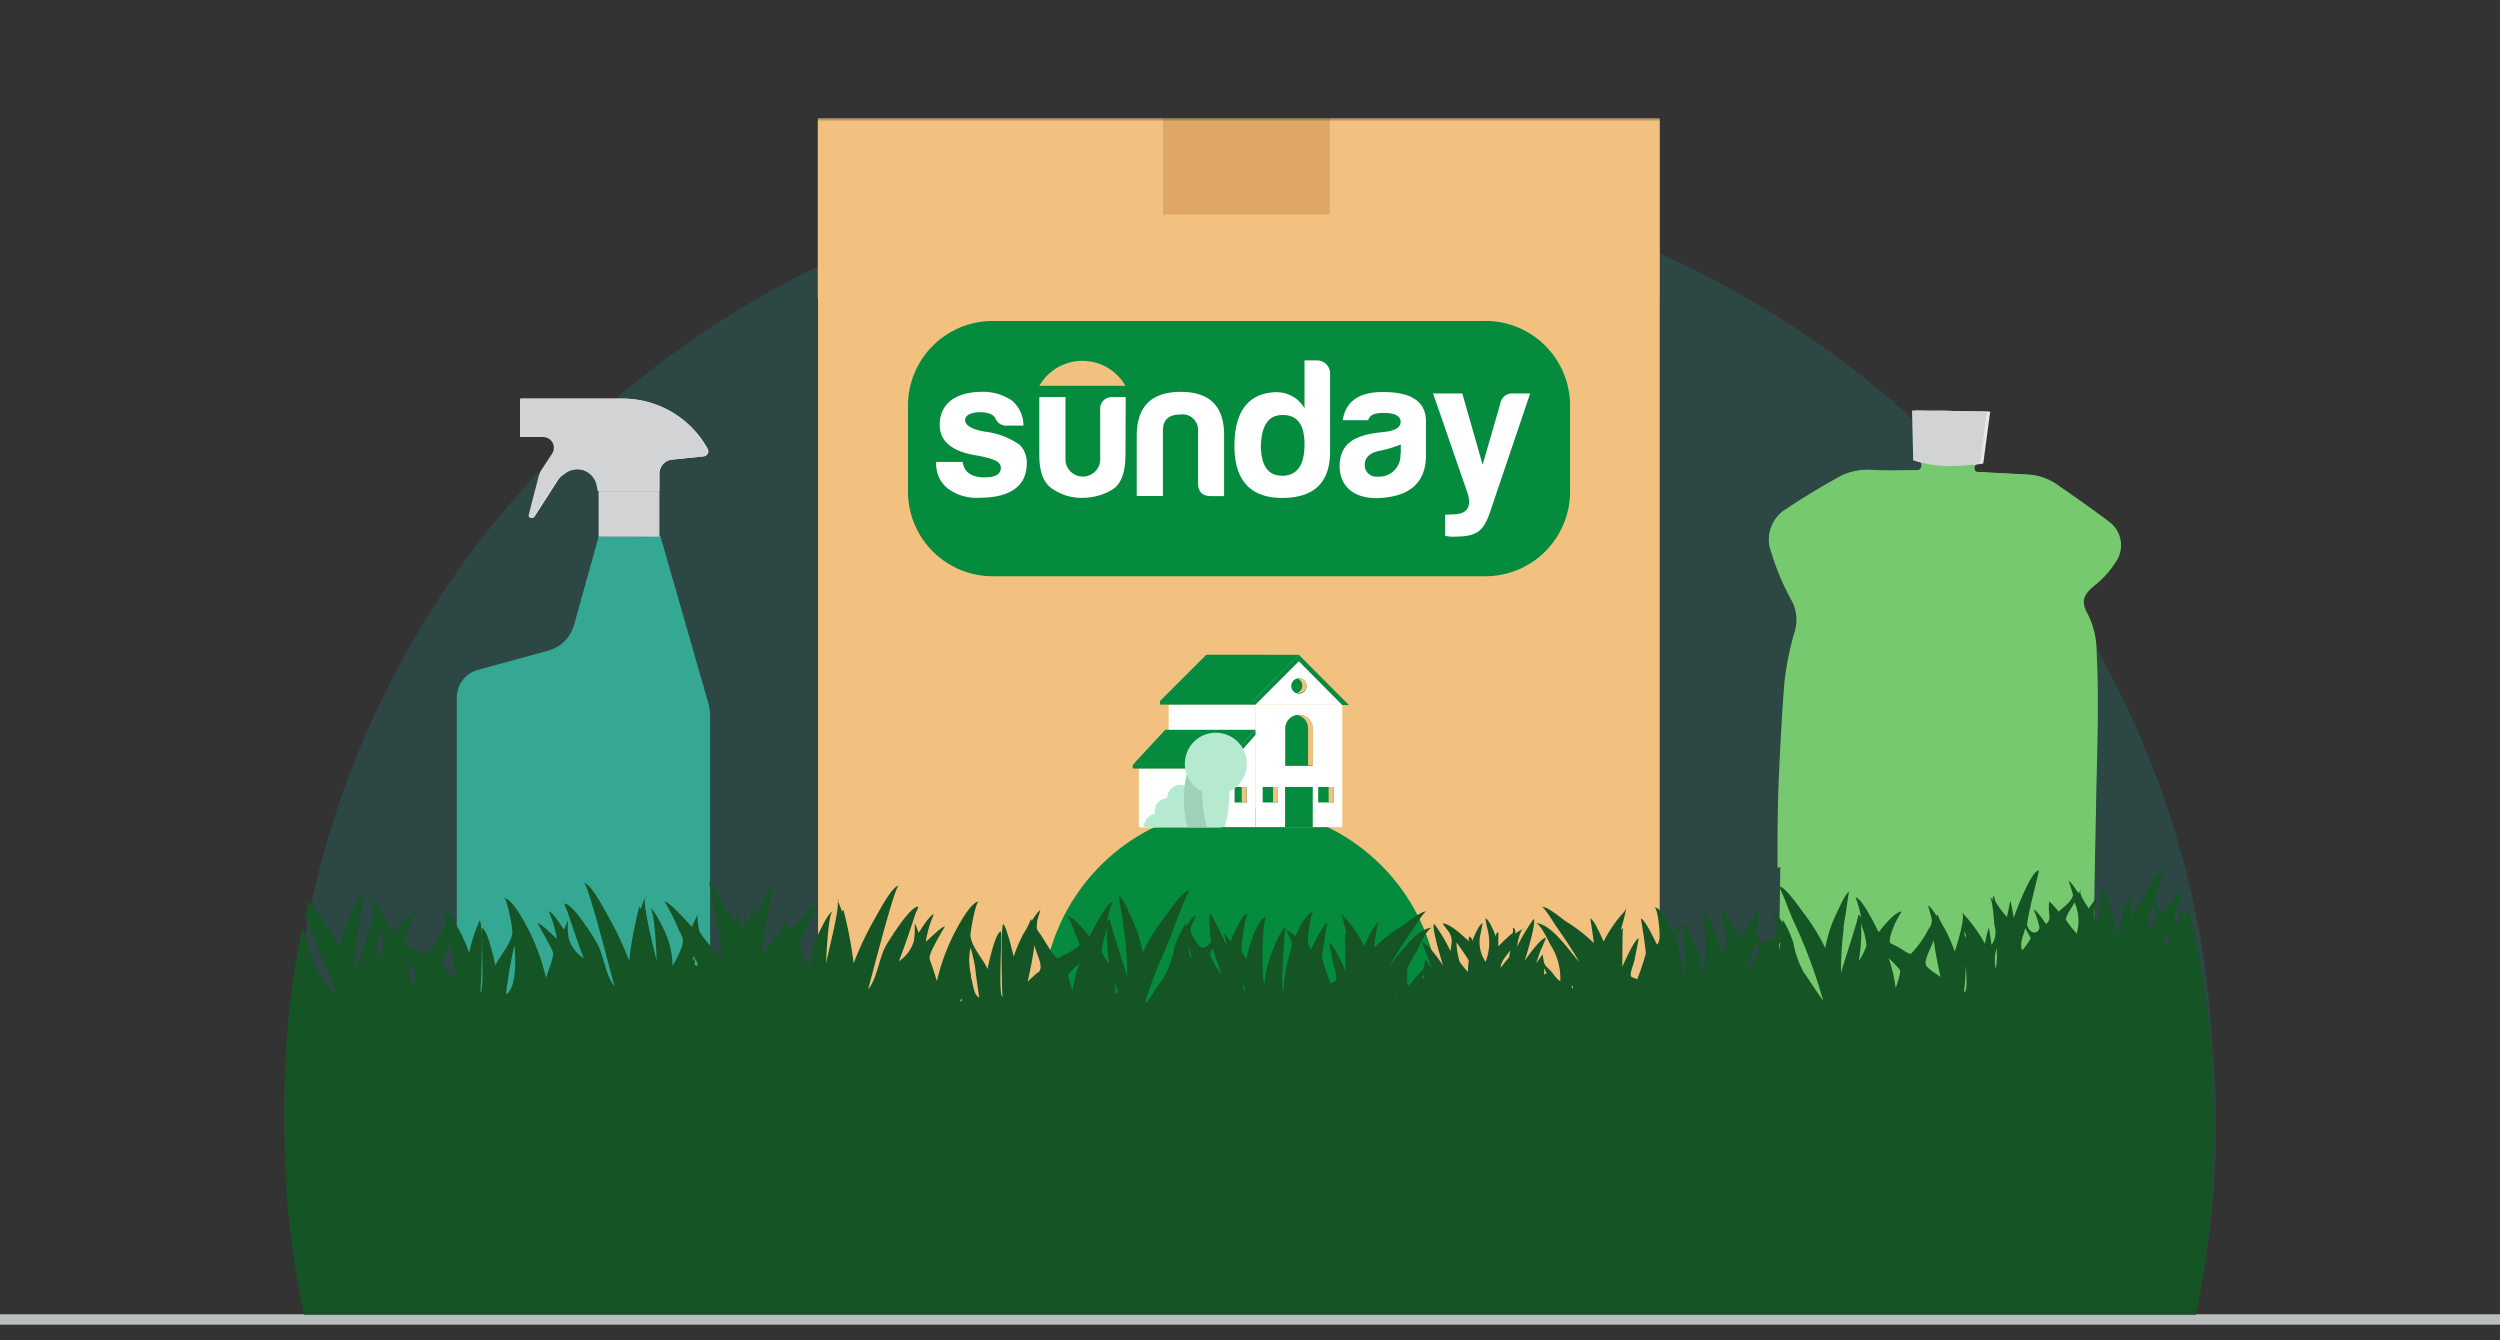 <svg width="360" height="193" viewBox="0 0 360 193" fill="none" xmlns="http://www.w3.org/2000/svg"><rect x="0" y="0" width="360" height="193" fill="#333333" stroke="none"/><g clip-path="url(#a)"><path fill-rule="evenodd" clip-rule="evenodd" d="m43.88 135.08-.1-.21-.13-.28a128.63 128.63 0 0 0 .3 53.41H316.4a125.8 125.8 0 0 0 2.16-37.58 128.09 128.09 0 0 0-5.92-32.47 131.57 131.57 0 0 0-28.43-48.87 138.15 138.15 0 0 0-46.87-33.29A143.2 143.2 0 0 0 180.36 24a143.2 143.2 0 0 0-56.98 11.8 138.13 138.13 0 0 0-46.87 33.28 131.54 131.54 0 0 0-28.43 48.86c-1.36 4.26-2.5 8.6-3.4 12.97a7.26 7.26 0 0 0-.11-.13l-.45 1.94.13.3-.37 2.06Z" fill="#00C5B1" fill-opacity=".14"/><path d="M0 190h360" stroke="#B9BDBB" stroke-width="1.5"/><mask id="b" style="mask-type:luminance" maskUnits="userSpaceOnUse" x="41" y="17" width="278" height="173"><path d="M41 17h278v172.64H41V17Z" fill="#fff"/></mask><g mask="url(#b)"><path d="M239 17H117.8v127.17H239V17Z" fill="#F2C180"/><path d="M213.9 46.22h-70.96a12.2 12.2 0 0 0-12.19 12.2v12.35a12.2 12.2 0 0 0 12.2 12.21h70.95a12.2 12.2 0 0 0 12.19-12.2V58.42a12.2 12.2 0 0 0-12.19-12.21Z" fill="#048B3D"/><path d="M141.8 68.74c1.56 0 2.32-.45 2.32-1.4s-1.28-1.37-3.8-1.81c-3.33-.59-5-2.04-5-4.35 0-3.19 2.5-4.7 5.87-4.75 1.6-.09 3.2.35 4.53 1.25a4.71 4.71 0 0 1 1.66 3.61h-2.33a1.67 1.67 0 0 1-1.66-.93c-.25-.63-1.01-1-2.23-1-1.21 0-2.18.38-2.18 1.13 0 .75.95 1.35 2.86 1.67 1.8.21 3.51.86 5 1.9a3.63 3.63 0 0 1 1.02 2.61c0 3.64-2.84 5-6.75 5a6.96 6.96 0 0 1-4.62-1.31 4.5 4.5 0 0 1-1.67-3.84h3.8c.25 1.65 1.51 2.22 3.17 2.22Zm20.26-3.2c0 2.53-.64 4.22-1.94 5a8.47 8.47 0 0 1-4.36 1.15 7.32 7.32 0 0 1-4.17-1.27c-1.28-.8-1.93-2.41-1.93-4.91v-8.33h3.77v9.16a2.51 2.51 0 0 0 5 0v-7.31a1.67 1.67 0 0 1 1.77-1.85h1.9l-.03 8.36Zm12.3 5.9c-1.24 0-1.84-.69-1.84-1.85v-7.6a2.24 2.24 0 0 0-2.56-2.3c-1.66 0-2.5.77-2.5 2.3v9.43h-3.77v-8.68c0-4.21 2.13-6.31 6.34-6.31 4.2 0 6.27 2.1 6.24 6.31v8.7h-1.92Zm17.17-17.6v11.2c0 4.44-2.3 6.66-6.91 6.66-4.58 0-6.86-2.56-6.86-7.48 0-4.9 1.95-7.6 5.89-7.74a4.67 4.67 0 0 1 4.2 2.3V51.9h1.85a1.87 1.87 0 0 1 1.83 1.94Zm-9.97 10.17c0 2.98.98 4.5 3.09 4.5s3.2-1.52 3.2-4.5-1.12-4.25-3.13-4.25c-2.02 0-3.01 1.4-3.15 4.25h-.01Zm15.46-3.5h-3.67c.44-2.73 2.37-4.06 5.77-4.06 4.07 0 6.13 1.33 6.22 4.08v5c0 4.08-2.47 5.9-6.44 6.17-3.54.27-6-1.38-6-4.64.08-3.55 2.66-4.5 6.38-4.85 1.66-.2 2.41-.67 2.41-1.48 0-.82-.86-1.27-2.4-1.27-1.55 0-2.07.37-2.27 1.05Zm4.69 4.87V64c-.96.39-1.95.69-2.96.9-1.48.27-2.23.97-2.23 2.06a1.66 1.66 0 0 0 1.86 1.67 3.06 3.06 0 0 0 3.28-3.27h.05Zm7.47 8.69c2.03 0 2.76-1.02 2.18-2.96l-5-14.45h4.21l2.93 10.26 2.58-8.94a1.67 1.67 0 0 1 1.66-1.32h2.6l-5.84 17.28c-.88 2.43-1.78 3.33-4.84 3.33a4.8 4.8 0 0 1-1.56-.12v-3.03l1.08-.05Z" fill="#fff"/><path d="M162.06 55.56a7.14 7.14 0 0 0-12.4 0h12.4Z" fill="#F2C180"/><path d="M191.53 17h-24.01v13.9h24.01V17Z" fill="#DEA864"/><path d="M150.1 144.2a28.66 28.66 0 0 1 8.62-19.8 28.56 28.56 0 0 1 48.54 19.8" fill="#048B3D"/><path d="M198.09 117.06v-.41a2.08 2.08 0 0 0-1.95-2.07 2.08 2.08 0 0 0-4.14 0v4.52h7.8a2.07 2.07 0 0 0-1.72-2.04Z" fill="#F2C180"/><path d="M180.79 119.11h12.5v-17.66h-12.5v17.66Z" fill="#fff"/><path d="m180.79 101.46 6.24-6.25 6.25 6.26-12.49-.01Zm-4.3 9.2H164v8.44h12.5v-8.43Zm.01 8.45v-8.44l4.29-4.87v13.31h-4.29Zm4.29-17.65h-12.5v4.34h12.5v-4.34Z" fill="#fff"/><path d="m187.03 94.3-6.66 6.64h-13.32l6.66-6.66 13.32.01Zm1.97 19.03h-3.95v5.78H189v-5.78Z" fill="#048B3D"/><path d="M189 113.33h-.7v5.78h.7v-5.78Z" fill="#048B3D"/><path d="M187.04 102.94a1.96 1.96 0 0 1 1.97 1.96v5.38h-3.93v-5.38a1.97 1.97 0 0 1 1.96-1.96Z" fill="#8BD3DD"/><path d="M187.04 102.94a1.96 1.96 0 0 1 1.97 1.96v5.38h-3.93v-5.38a1.97 1.97 0 0 1 1.96-1.96Z" fill="#048B3D"/><path d="M187.04 102.94h-.35a1.96 1.96 0 0 1 1.67 1.93v5.35h.7v-5.38a1.96 1.96 0 0 0-2.02-1.9Z" fill="#F2C180"/><path d="M179.53 113.33h-1.75v2.22h1.75v-2.22Zm12.5 0h-2.21v2.22h2.21v-2.22Zm-4.97-15.66h-.02c-.6 0-1.1.5-1.1 1.1v.02c0 .6.5 1.1 1.1 1.1h.02c.6 0 1.1-.5 1.1-1.1v-.02c0-.6-.5-1.1-1.1-1.1Z" fill="#048B3D"/><path d="M187.04 97.67h-.3a1.1 1.1 0 0 1 .57 1.72 1.1 1.1 0 0 1-.57.4h.3a1.1 1.1 0 0 0 1.12-1.12 1.12 1.12 0 0 0-1.12-1Z" fill="#F2C180"/><path d="M184.03 113.33h-2.2v2.22h2.2v-2.22Zm-16.98-12.39v.52h13.74l6.24-6.25v-.92l-6.66 6.65h-13.32Zm19.98-6.65 7.21 7.23h-.96l-6.25-6.31v-.92Zm-23.92 15.86 4.68-5.06h13l-4.67 5.06h-13Z" fill="#048B3D"/><path d="M163.11 110.15v.52h13.39l4.29-4.87v-.71l-4.67 5.06h-13Z" fill="#048B3D"/><path d="M179.5 113.33h-.69v2.22h.7v-2.22Zm4.52 0h-.7v2.22h.7v-2.22Zm8 0h-.7v2.22h.7v-2.22Z" fill="#F2C180"/><path d="M174.67 105.5c-1 1.98-1.62 4.13-1.85 6.33a13.82 13.82 0 0 0-1.2-3.33 14 14 0 0 0-1.42 4.68 1.9 1.9 0 0 0-2.54 1.8 1.91 1.91 0 0 0-1.82 1.92v.36a1.92 1.92 0 0 0-1.66 1.89h11.64c.45-1.68.68-3.4.68-5.13a18.6 18.6 0 0 0-1.83-8.52Z" fill="#fff"/><path d="M166.27 117.21v-.36a1.91 1.91 0 0 1 1.81-1.92 1.91 1.91 0 1 1 3.83 0v4.17h-7.2a1.92 1.92 0 0 1 1.56-1.89Z" fill="#B5EAD0"/><path d="M170.48 115.08c0 1.36.17 2.7.53 4.02h2.01c.37-1.31.55-2.66.55-4.02.02-2.31-.51-4.6-1.54-6.66a14.43 14.43 0 0 0-1.55 6.66Z" fill="#9DD2B8"/><path d="M175.5 116.45h-2.88v2.66h2.88v-2.66Z" fill="#9DD2B8"/><path d="M173.1 113.97a19 19 0 0 0 .69 5.13h2.58c.45-1.68.68-3.4.68-5.13a4.46 4.46 0 1 0-3.94 0Z" fill="#B5EAD0"/><path d="M256.44 124.96c0-4.41 0-8.84.2-13.24s.43-9.03.8-13.53c.28-2.44.78-4.85 1.48-7.21a5.93 5.93 0 0 0-.49-4.58 34.77 34.77 0 0 1-2.87-6.78 5.15 5.15 0 0 1 2.13-6.33c2.54-1.67 5.18-3.33 7.9-4.78a8.53 8.53 0 0 1 4.72-.8c2.06.11 4.12 0 6.18 0a.62.62 0 0 0 .65-.59.55.55 0 0 0-.45-.73c-.41 0-.73-.28-.64-.75.25-1.76.31-3.55.46-5.31a1.08 1.08 0 0 1 1-1.05c1.66-.19 3.33-.19 4.99 0 .58 0 1.14.16 1.66.25.96.15 1.23.43 1.25 1.43a27.5 27.5 0 0 0 .1 4.05 6.8 6.8 0 0 0 0 .83.61.61 0 0 1-.55.87.64.64 0 0 0-.6.78c0 .52.45.47.8.48l7.27.39a8.3 8.3 0 0 1 4.15 1.66c2.41 1.67 4.8 3.33 7.15 5.12a4.2 4.2 0 0 1 .95 5.78 13.4 13.4 0 0 1-2.88 3.25l-.34.28c-1.5 1.27-1.8 2.23-.84 3.93a12.34 12.34 0 0 1 1.3 5.65c.4 7.64 0 15.3-.1 22.95-.1 5-.23 10-.25 15v8.19a4.35 4.35 0 0 1-3.92 4.7c-2.11.26-4.18.8-6.27 1.15-2 .28-4.03.43-6.06.43-5.55.04-11.1-.21-16.63-.77l-2.92-.21c-1.28-.1-2.52-.43-3.68-.99-.78-.4-1.6-.69-2.46-.88a4.29 4.29 0 0 1-3.47-4.46l.2-14.23.08.05Z" fill="#76C96E"/><path d="M285.6 66.74c-1.57.27-3.16.4-4.75.38a17.1 17.1 0 0 1-4.87-.83l-.18-7.18 10.79.15-1 7.48Z" fill="#E9E8E9"/><path d="m86.2 77.28-3.53 12.68a5.33 5.33 0 0 1-3.72 3.73L68.8 96.47a4.13 4.13 0 0 0-3.02 3.99v37.64a5 5 0 0 0 5 5h26.48a4.99 4.99 0 0 0 5-5v-34.98c0-.64-.1-1.28-.27-1.9L95.1 77.2l-8.91.08Z" fill="#34A892"/><path d="M94.96 70.72H86.2v6.56h8.76v-6.56Z" fill="#D1D3D4"/><path d="M79.45 57.4h10.24a13.96 13.96 0 0 1 12.23 7.24.73.73 0 0 1-.57 1.08l-4.56.47a2.01 2.01 0 0 0-1.81 2.02v2.51H86.2l-.15-.8a2.92 2.92 0 0 0-2.96-2.35c-.6.03-1.18.22-1.66.57l-.44.32c-.28.21-.53.49-.71.8l-3.33 5.18a.38.38 0 0 1-.68-.3l1.4-5.42c.1-.41.28-.8.51-1.16l1.47-2.25c.16-.26.24-.55.25-.85a1.55 1.55 0 0 0-1.55-1.53h-3.32V57.4h4.42Z" fill="#E8E7E7"/><path d="M238.94 17H117.76v26.07h121.18V17Z" fill="#F2C180"/><path d="M191.48 17h-24.01v13.9h24.01V17Z" fill="#DEA864"/><path d="M255.96 124.96c0-4.41 0-8.84.2-13.24s.44-9.03.8-13.53a42.3 42.3 0 0 1 1.47-7.21 5.93 5.93 0 0 0-.48-4.58 34.74 34.74 0 0 1-2.86-6.78 5.12 5.12 0 0 1 2.11-6.33 104.7 104.7 0 0 1 7.9-4.78 8.62 8.62 0 0 1 4.74-.8c2.05.11 4.11 0 6.17 0a.61.61 0 0 0 .65-.59.56.56 0 0 0-.22-.65.54.54 0 0 0-.23-.08c-.4 0-.73-.28-.65-.75.27-1.76.32-3.55.49-5.31a1.07 1.07 0 0 1 1-1.05c1.65-.19 3.32-.19 4.98 0 .57 0 1.13.16 1.67.25.98.15 1.24.43 1.24 1.43a27.5 27.5 0 0 0 .1 4.05v.83a.61.61 0 0 1-.55.87.63.63 0 0 0-.58.78c0 .52.43.47.78.48l7.27.39a8.3 8.3 0 0 1 4.16 1.66c2.4 1.67 4.8 3.33 7.15 5.12a4.19 4.19 0 0 1 .95 5.78 13.07 13.07 0 0 1-3.23 3.53c-1.5 1.27-1.8 2.23-.83 3.93a12.1 12.1 0 0 1 1.3 5.65c.4 7.64 0 15.3-.1 22.95" fill="#76C96E"/><path d="M285.13 66.74c-1.57.27-3.17.4-4.76.38a17.1 17.1 0 0 1-4.87-.83l-.17-7.18 10.78.15-.99 7.48ZM79.32 57.4h10.25a13.95 13.95 0 0 1 12.22 7.24.73.73 0 0 1-.57 1.08l-4.55.47a2.01 2.01 0 0 0-1.82 2.02v2.51h-8.78l-.15-.8a2.92 2.92 0 0 0-2.96-2.35 3.1 3.1 0 0 0-1.66.57l-.43.32c-.3.22-.54.49-.73.8l-3.33 5.18a.38.38 0 0 1-.68-.3l1.4-5.42c.1-.41.27-.8.51-1.16l1.47-2.25a1.55 1.55 0 0 0-1.3-2.38h-3.33V57.4h4.44Z" fill="#D1D3D4"/><path d="M113.1 132.12a.7.7 0 0 1 .16.25c.01-.13-.02-.25-.15-.25Zm-19.97-3.05c-.1 0-.15.1-.18.25.08-.14.15-.25.18-.25Zm27.51.42s.1.12.18.28c-.03-.16-.08-.28-.18-.28Zm27.92 2.82v.1c0 .1.05-.1 0-.1Zm-83.4-.32v-.12.12Zm216.95-.68s.14 0 .2.1a.28.28 0 0 0-.2-.1Zm17.4-2.94.25-.16a.25.25 0 0 0-.25.16Zm14.24 2.45c.05.1.1.19.13.29-.02-.17-.05-.29-.13-.29Zm-6.4-.2c.1 0 .1.14.16.19.05.05-.05-.19-.15-.19Z" fill="#155424"/><path d="M316.4 136.25c-.38-.48-.44-.76-.24-1.21l-.4-1.82-.37.27c0-.28.15-.58.23-.87.09-.28-.23-.96-.35-1.43-.32.32-.62.66-.9 1.02v-.75a.36.36 0 0 0-.11.14.36.36 0 0 0-.03.19l-.29-.68c-.06.75-.2 1.5-.43 2.21-1.03-.96 0-2.63.45-3.91.16-.31.29-.63.38-.97-.66 0-2.42 2.58-2.8 3.05-1.4-1.28-1.44-1.35-.9-3.2.23-.96.53-1.9.88-2.83-1.07 0-3.33 4.6-3.83 5.51 0 0 0-.1-.12-.16a6.27 6.27 0 0 1-.71 1.76v-3.75a10.8 10.8 0 0 0-.83 2.02.43.43 0 0 0-.18-.4 41.92 41.92 0 0 1-1 4.52c-.09-.56-1.27-6-1.28-6a.48.48 0 0 0-.19.4c-.2-.66-.44-1.3-.73-1.93a25.64 25.64 0 0 1-.66 5.54 2.4 2.4 0 0 1-.4-2c0-.25.42-1.83.38-1.83-.03 0-1.06 1.52-1.2 1.67-.1-.19-1.4-1.99-1.18-2.5a.94.94 0 0 0-.28.33c-.18-.25-1.13-1.76-1.43-1.76.25.64.46 1.3.63 1.98-.13.93-1.26 1.66-2.06 2.41 0 0-1.16-1.41-1.38-1.41-.22 0 0 0 0 .08-.05.44-.05.88 0 1.32 0 .9.27 1.11-.43 1.81-.24-.31-1.37-2.06-1.78-2.06.36.82.64 1.68.83 2.56-.18.99-1.35.97-1.76-.25-.22-.65 1.78-7.98 1.66-7.98-1.1 0-3.33 5.97-3.63 6.87a15.2 15.2 0 0 0-.48-2.49s-.43 2.15-.48 2.34a15.1 15.1 0 0 1-1.66-2.24 4.04 4.04 0 0 0-.24-.8c-.18.16-.21.39-.08.7a1.32 1.32 0 0 0-.6-.56c.55 0 .73 3.78.78 4.11a3.14 3.14 0 0 1-.43 2.8c0-.22-.38-2.55-.35-2.55a14 14 0 0 0-.58 2.38 22.97 22.97 0 0 0-3.32-4.53c.61.7-.9 5.2-1.04 5.68a21.62 21.62 0 0 0-1.44-3.33c-.42-.64-.76-1.33-1.04-2.05a.47.47 0 0 0-.1.25c-.16-.21-.98-1.51-1.26-1.51l.47 1.66a1.84 1.84 0 0 1-.37 1.67 15.62 15.62 0 0 1-2.56 3.61c-.35.1-1.66-.93-2.05-1.08-1.18-.58-1.04-.3-.94-1.37.35-1.29.91-2.52 1.66-3.63-1.03 0-2.76 2.3-3.33 2.97-.38-.77-2.42-5-3.32-5 .38.98.66 2 .83 3.03-.1-.31-.23-.51-.45-.51.22 0-2.36 7.78-2.48 8.33 0-2.06.12-4.11.37-6.15v-.25c0-.43.18-1.3.25-1.82 0 .39.46-3.43.55-3.43-.48 0-1.9 3.33-2.1 3.7a19.06 19.06 0 0 0-1.33 4.38 29.99 29.99 0 0 0-3-4.88c-.56-.72-2.75-4.01-3.68-4.01.46.92.86 1.87 1.21 2.84l.75 1.84.1.23a72.93 72.93 0 0 1 4.32 11.56c-.58-.78-1.1-1.56-1.66-2.4l-.73-1.11c-.1-.17-1.13-1.55-.45-.65a13.82 13.82 0 0 1-1.46-4.2c-.39-1.17-.9-2.28-1.54-3.33v.46c-.2-.28-1.14-1.75-1.52-1.75 0 0 .38.92.4 1 .28 1.35.6 2.7-1.1 3.47-2.93 1.35-.5-4.78-1.32-4.78-.16 0-2.32 4.48-2.47 4.78-.16.3.51-1.83.44-1.83-.06 0-.84.95-.96 1.1-.22-.5-1.66-4.02-2.4-4.02.3 1.1.51 2.2.65 3.33.2 1.47.42 2.09-.54 3.22-.1-1.04-1.57-6.07-2.93-6.07.76 0 .8 8.88.36 9.65a17.68 17.68 0 0 0-1.11-4.6c-.22-.53-1.36-3.53-1.96-3.53.2 0 .75 9.33.35 9.41a22.84 22.84 0 0 0-.87-5.4 3.33 3.33 0 0 1-.18-2.33c0-.18.75-1.26.68-1.26-.5.23-.97.53-1.4.9-.3-.75-1.5-3.5-2.62-3.5.38 0 .63 1.91.65 2.16 0 .55.51 2.42-.25 3.2-.27-.53-1.75-3.73-2.33-3.73.08 0 .76 4.7.73 5a35.25 35.25 0 0 1-1.25 3.75c-.16-.14-.81-.3-.88-.44-.22-.4.4-1.86.48-2.26.09-.4.62-3.2.63-3.2-.58 0-2.16 3.63-2.36 4.08 0-.3 0-5.61.1-5.61a1.11 1.11 0 0 0-.48.76c.37-1.15.69-2.31.93-3.5 0 0-.33.45-.25.39a18.22 18.22 0 0 0-3 4.33c-.2-.42-1.4-3.33-1.97-3.33.12 0 .53 3.33.58 3.56a22.68 22.68 0 0 0-4-3.11c-.8-.54-2.6-2.14-3.53-2.14.36 0 1.93 2.6 2.1 2.84a68.53 68.53 0 0 1 3.32 5.1c-1.38-1.44-4-5.57-6.3-5.57.73 0 1.93 2.8 2.28 3.33a8.86 8.86 0 0 1 1.28 5c-.49-.15-1.05-1.18-1.48-1.57-1.08-1-.77-.98-1.1-2.31 0 .15-.8 1.18-.9 1.3.27-.7.53-1.67.83-2.2l.6-1.45c-.76 0-2.71 2.78-3.08 3.33.17-.48 1.83-6 1.27-6a25.54 25.54 0 0 0-2.33 3.92c0-.47.38-2.65 1.15-2.65-.52.2-1.02.48-1.47.82a.84.84 0 0 0-.22-.88c-.16 0 0 .7-.14.78-.73.6-1.4 1.24-2.05 1.93v-2.12a.8.8 0 0 0-.36.69c-.14-.37-.98-2.6-1.52-2.6l.24 1.25a7.6 7.6 0 0 1-.2 5 5.14 5.14 0 0 1-.65-4.32s.21-1.23.23-1.23c-.48 0-1.38 2.23-1.51 2.58a.8.8 0 0 0-.37-.69.65.65 0 0 0 0 .79c-.73-.68-2.78-2.67-3.89-2.67 0 0 1.03 1.42.97 1.3.54 1.07.33 1.42.18 2.7a25.55 25.55 0 0 0-2.33-3.91c-.58 0 1.08 5.43 1.26 6-.41-.64-2.26-3.34-3.07-3.34l.6 1.45c.3.58.56 1.5.83 2.22-.12-.15-.95-1.17-.9-1.32-.33 1.33 0 1.32-1.1 2.32-.43.38-1 1.41-1.48 1.56-.07-.84-.07-1.69 0-2.53.35-.84.78-1.65 1.3-2.4.31-.58 1.5-3.43 2.28-3.43-2.28 0-5 4.15-6.3 5.56 1.07-1.66 2.19-3.43 3.32-5.1.17-.21 1.78-2.81 2.1-2.81-.89 0-2.78 1.67-3.53 2.12-1.45.88-2.8 1.93-4 3.13a31 31 0 0 1 .57-3.58c-.48 0-1.78 2.84-1.96 3.33a18.5 18.5 0 0 0-3-4.33c0 .08-.26-.39-.26-.39a32.06 32.06 0 0 0 .78 3.09 1.12 1.12 0 0 0-.31-.34l.08 5.6c-.25-.55-1.75-4.08-2.36-4.08l.63 3.2c.22.58.36 1.2.4 1.81-.15.78-.12.35-.8.88a39.8 39.8 0 0 1-1.25-3.73c0-.4.7-5 .74-5-.55 0-2.12 3.34-2.33 3.74-.77-.77-.32-2.68-.25-3.2 0-.25.27-2.15.65-2.15-1.13 0-2.33 2.73-2.63 3.48-.42-.36-.9-.66-1.4-.9 0 0 .7 1.34.69 1.27.34 1.05.13 1.21-.19 2.33-.5 1.76-.79 3.57-.86 5.4-.4 0 .16-9.41.35-9.41-.59 0-1.77 3.04-1.97 3.53a17.68 17.68 0 0 0-1.11 4.61c-.45-.8-.38-9.66.37-9.66-1.37 0-2.83 5-2.93 6.06-.97-1.13-.75-1.66-.55-3.21.12-1.13.34-2.24.65-3.33-.7 0-2.18 3.51-2.4 4.01-.11-.15-.94-1.1-.96-1.1-.02 0 .5 1.97.45 1.83-.05-.13-2.31-4.78-2.48-4.78-.07.88-.07 1.77 0 2.65 0 .94.53 1.55-.4 2.12-.93.56-1.3-.15-1.83-1.02s-.81-1.35-.18-2.43c0 0 .43-1 .4-1-.38 0-1.33 1.47-1.53 1.67 0 0 .1-.47 0-.47a18.62 18.62 0 0 0-1.53 3.33 14.1 14.1 0 0 1-1.46 4.2c.58-.75-.97 1.43-1.19 1.76-.51.84-1.03 1.67-1.66 2.4.95-3.96 3.33-8.33 4.4-11.66.13-.38.82-2.03.77-1.93.36-.97.76-1.92 1.22-2.85-.93 0-3.13 3.33-3.68 4.03a29.23 29.23 0 0 0-3 4.87 20.18 20.18 0 0 0-1.34-4.38c-.23-.52-1.58-3.7-2.1-3.7 0 0 .59 3.73.56 3.43 0 .72.18 1.43.28 2.06.25 2.04.37 4.1.36 6.15-.11-.63-2.69-8.33-2.47-8.33-.2 0-.35.19-.45.47.18-1.01.45-2 .83-2.97-.88 0-2.93 4.24-3.33 5-.55-.66-2.27-2.96-3.32-2.96.4 0 1.34 2.75 1.54 3.23.5 1.25.45.88-.38 1.56-.79.49-1.61.92-2.46 1.29-.48-.1-2.03-2.87-2.38-3.34-.65-.91-.65-.76-.55-1.9 0-.24.48-1.66.47-1.66-.28 0-1.1 1.3-1.27 1.52 0-.1-.04-.18-.1-.25-.26.71-.6 1.4-1.03 2.04a22.67 22.67 0 0 0-1.44 3.34c-.12-.49-1.12-4.63-1.5-4.63-.38 0-.22 9.6-.1 10.44-.68-.18 0-9.4-.25-9.4-.76 0-1.8 4.74-1.91 5.4-.75-1.66-2.36-3.21-2.46-4.88 0-.68.75-4.85 1.21-4.85-1.21 0-3.22 3.94-3.67 4.82a30.33 30.33 0 0 0-2.38 6.66 38.3 38.3 0 0 0-.73-2.3c-.4-1.15-.47-1 0-2.16a38.84 38.84 0 0 1 1.9-3.43c-.52 0-2.27 1.83-2.77 2.2.22-1.37.61-2.7 1.17-3.95-.54 0-1.93 2.25-2.18 2.66 0 0-.55-1.38-.59-1.38.05.84.01 1.7-.1 2.53a5.27 5.27 0 0 1-2.17 2.95c.88-2.28 1.66-4.61 2.4-6.91.18-.3.3-.63.4-.97-1.2 0-3.93 4.43-4.53 5.4-1.17 1.9-1.35 5-2.71 6.51.45-1.45 3.82-14.9 4.42-14.9-1 0-3.16 4.27-3.6 5a46.25 46.25 0 0 0-2.9 6.17 57.6 57.6 0 0 0-1.47-7.71.38.38 0 0 0-.18.38c0-.13-.41-1.22-.65-1.67.29 1.45-1.66 8.43-1.66 9.12 0-.72.3-7.6.98-7.6-.6 0-1.96 2.97-2.24 3.56a11.54 11.54 0 0 0-1.02 4.79c-.48-.87-.92-1.77-1.31-2.69-.45-1.31-.28-1.21.38-2.5a32.2 32.2 0 0 1 2.05-4.08c-.75 0-3.33 3.12-3.93 3.62 0-.12-.48-1.13-.73-1.67-.22.8-.56 1.55-1.02 2.23-.86.96-1.64 1.99-2.34 3.07.25-3.42.8-6.8 1.66-10.13-.7 0-2.56 4.42-2.79 4.92a8.7 8.7 0 0 0-.15-1.67c-.1.26-.17.53-.23.8l-.67 1.5s-.2-1.18-.25-1.18c-.05 0-.51 2.46-.55 2.66 0-.21-.55-3.08-.64-3.08a13.3 13.3 0 0 0-.37 1.77 7.4 7.4 0 0 1-.57-1.25.67.67 0 0 0-.21-.8.75.75 0 0 0-.14.9c-.23-.52-2.09-5-2.8-5 .14 0 .96 5.2 1.03 5.51.6 1.7.83 3.5.68 5.3a24.84 24.84 0 0 1-3.03-3.61c-.15-.29-.45-2.6-.22-2.6-.34.6-.63 1.22-.88 1.86-.53-.5-3.19-3.63-3.94-3.63a30.14 30.14 0 0 1 2.05 4.1c.6 1.15.71 1.25.4 2.5-.37.92-.8 1.81-1.32 2.66a12.16 12.16 0 0 0-1.03-4.78c-.21-.46-1.66-3.55-2.23-3.55.69 0 .97 6.82.97 7.6-.13-.72-2.01-7.76-1.66-9.15-.24.5-.6 1.67-.65 1.77a.46.46 0 0 0-.19-.4 63.04 63.04 0 0 0-1.46 7.73 47.45 47.45 0 0 0-2.9-6.18c-.46-.8-2.62-5-3.6-5 .6 0 3.96 13.45 4.42 14.88-1.35-1.49-1.56-4.63-2.7-6.5-.66-1.05-3.34-5.41-4.55-5.41.1.33.23.66.38.98.82 2.3 1.53 4.63 2.43 6.91a5.17 5.17 0 0 1-2.2-2.96c-.12-.84-.15-1.69-.08-2.53l-.58 1.38c-.28-.42-1.66-2.65-2.18-2.65.53 1.26.92 2.58 1.17 3.93-.57-.4-2.2-2.2-2.78-2.2 0 0 1.8 3.22 1.9 3.45.41.93.4.72.2 1.67s-.65 1.83-.89 2.73a31.48 31.48 0 0 0-2.38-6.66c-.48-.95-2.44-4.82-3.69-4.82.47 0 1.25 4.3 1.22 4.85-.1 1.66-1.67 3.21-2.46 4.86-.1-.65-1.13-5.38-1.92-5.38-.16 0 .42 9.2-.25 9.38.14-.87.49-10.44-.1-10.44a21.92 21.92 0 0 0-1.48 4.63c-.4-1.15-.88-2.27-1.46-3.33a12.1 12.1 0 0 1-1.01-2.04.32.32 0 0 0-.1.25c-.17-.23-.98-1.53-1.28-1.53 0 0 .48 1.77.48 1.67a1.85 1.85 0 0 1-.37 1.66 17.04 17.04 0 0 1-2.56 3.62c-.35.1-1.66-.94-2.04-1.09-1.18-.58-1.05-.3-.95-1.38.35-1.3.9-2.52 1.66-3.63-1.01 0-2.74 2.32-3.32 2.97-.4-.75-2.45-5-3.33-5 .38.97.65 1.98.83 3.01-.1-.31-.25-.5-.45-.5.22 0-2.38 7.78-2.5 8.33.02-2.05.14-4.1.37-6.15l.3-2.06c0 .38.47-3.43.55-3.43-.48 0-1.9 3.25-2.1 3.7a18.33 18.33 0 0 0-1.34 4.38 31.18 31.18 0 0 0-3-4.88c-.26-.34-.88-1.24-1.56-2.1l-.45 2.01.34.84c1.1 3.33 3.42 7.76 4.39 11.66-.6-.8-1.1-1.67-1.67-2.4l-.73-1.12c-.12-.16-1.13-1.55-.46-.65a15.02 15.02 0 0 1-1.47-4.2c0-.21-.48-1.3-.86-2.18a139.78 139.78 0 0 0 .3 55.7h272.44c3.54-17.52 3.6-35.57.19-53.12Zm-262.25 2.29c.3-1.82.39-3.68.25-5.52l.2.92c.35.84.56 1.74.62 2.65-.15.6-.87 1.38-1.12 1.95h.05Zm5.24 3.95c-.17-1.4-.5-2.79-.98-4.12.27.28 1.67 1.47 1.67 1.85 0 .38-.64 1.73-.74 2.27h.05Zm4.34-3.34c-.16-.53 1.02-2.78 1.18-3.41.24 1.76.59 3.53.98 5.26-.44-.31-2.06-1.31-2.26-1.78l.1-.07Zm9.12 4.13c.27-2.42.69-4.82 1.24-7.2.14 1.87.4 6.1-1.3 7.27l.06-.07Zm26.95-5c0-.58.12-.7.27-.31-.07.07-.18.25-.32.45l.05-.13Zm.53.84c-.56-.42-.24.17-.26-1.13.15.26.28.53.42.8l-.16.33Zm13.2.42c-.27-.39-.2-.77.26-1.14-.07 1.44.27.87-.27 1.27v-.13Zm.26-1.14c.15-.38.23-.26.27.3-.17-.06-.29-.16-.32-.16l.05-.14Zm24.71 5.93c-.35.19-.35 0 0-.58v.58Zm1.35-3.83a8.97 8.97 0 0 1-.09-4.05c.27.93.49 1.86.65 2.8.17 1.47.38 2.94.6 4.4-.88-.4-.88-2.1-1.21-3.01l.05-.14Zm9.66-.53c-.53.45-1.03.91-1.53 1.4.4-1.75.74-3.5.98-5.28.28 1.43 1.5 3.16.5 4.01l.05-.13Zm4.99 2.8c-.28-.74-.51-1.5-.68-2.27.11-.53 1.31-1.46 1.66-1.85a19.8 19.8 0 0 0-1.05 4.25l.07-.13Zm4.16-5.88c.1-.9.3-1.8.61-2.65 0-.1.1-.4.18-.82-.11 1.8-.02 3.62.29 5.4-.43-.57-.81-1.17-1.15-1.8l.07-.13Zm1.94 6.01c.02-.48-.02-.96-.1-1.43.19.48.35.97.55 1.45a.83.83 0 0 0-.52.11l.07-.13Zm7.9 4.15.4-.65c.04.25.16.49.35.66l-.75-.01Zm2.94-9.23a6.25 6.25 0 0 1-.3-1.53c.1.58.67 1.36.24 1.66l.06-.13Zm4.41 2.63c-.35-.76-.96-1.48-1.28-2.23-.32-.75-.53-.7.12-1.67.13 1.12 1.24 3.12 1.1 4.03l.06-.13Zm3.33 2.12c-.12-.45-.22-.88-.35-1.32.1.45.83 1.43.28 1.45l.07-.13Zm21.8.33c.15-.35.2-.41.13-.2-.07.22-.03.48-.2.33l.07-.13Zm4.14-1.97c-.57-.1-.4 0 0-.74-.05.38-.05.63-.13.88l.13-.13Zm6.34-.9c-.47-.48-.9-1-1.28-1.56-.27-.9-.42-1.83-.45-2.76.61.84 1.21 1.66 1.78 2.61-.1.62-.13 1.25-.12 1.88l.07-.16Zm5.91-2.23c-.45.5-.88 1.02-1.28 1.57 0-.92.87-1.78 1.4-2.53-.1.46-.13.78-.18 1.1l.06-.14Zm5 1.67.36.68c-.58.17-.28.57-.38-.5l.01-.18Zm3.99 2.4.16.31c-.23.34-.15.04-.18-.13l.02-.18Zm21.96 0c-.54 0 .19-1 .35-1.34l-.36 1.5.01-.16Zm3.33-2.12c-.15-.86.98-3 1.16-3.91l.63.96c-.72.97-1.32 2.01-1.8 3.12l.01-.17Zm4.4-2.63c-.43-.32.14-1.12.3-1.53a5.7 5.7 0 0 1-.31 1.7l.02-.17Zm11.65 1c.3-1.82.4-3.67.26-5.51 0 .45.17.78.2.93.34.84.54 1.73.62 2.63-.27.74-.61 1.45-1.03 2.12l-.05-.17Zm5.24 3.95c-.18-1.4-.51-2.78-.99-4.12.29.3 1.58 1.47 1.67 1.85.08.39-.45 1.92-.63 2.44l-.05-.17Zm4.35-3.33c-.18-.54 1-2.77 1.17-3.34.25 1.79.58 3.54.98 5.27-.35-.23-1.95-1.23-2.1-1.7l-.05-.23Zm5.8-4.07c.02.14.02.27 0 .4-.24-.61-.16-.18-.23-1.01.15.44.29.65.29.84l-.05-.23Zm-.26 8c.15-1.22.23-2.44.23-3.67.09.92.3 3.78-.18 3.9l-.05-.23Zm4.5-3.43a6.6 6.6 0 0 1 .17-2.69c.11.98.07 1.96-.11 2.92l-.05-.23Zm3.81-2.59c-.31-.86.29-2.11.5-3 .25.49.52.97.79 1.44-.4.75-.82 1.25-1.24 1.78l-.05-.22Zm7.82-2.33a12.06 12.06 0 0 1-1.48-1.91c0-.55 1.03-2 1.26-2.47.64 1.46.74 3.1.27 4.62l-.05-.24Zm9.13 2.73a.82.82 0 0 1 .15-.81v.35c.02.38-.03.53-.15.7v-.24Zm2.36-4.54c-.25.5-.56.99-.93 1.43-.56-1.18 0-2.3.37-3.55.55 1.23.83 1.48.61 2.35l-.05-.23Zm1.67 3.05-.74.53.6-1.53c.47.65.52.9.22 1.23l-.08-.23Z" fill="#155424"/></g></g><defs><clipPath id="a"><path fill="#fff" d="M0 17h360v174H0z"/></clipPath></defs></svg>